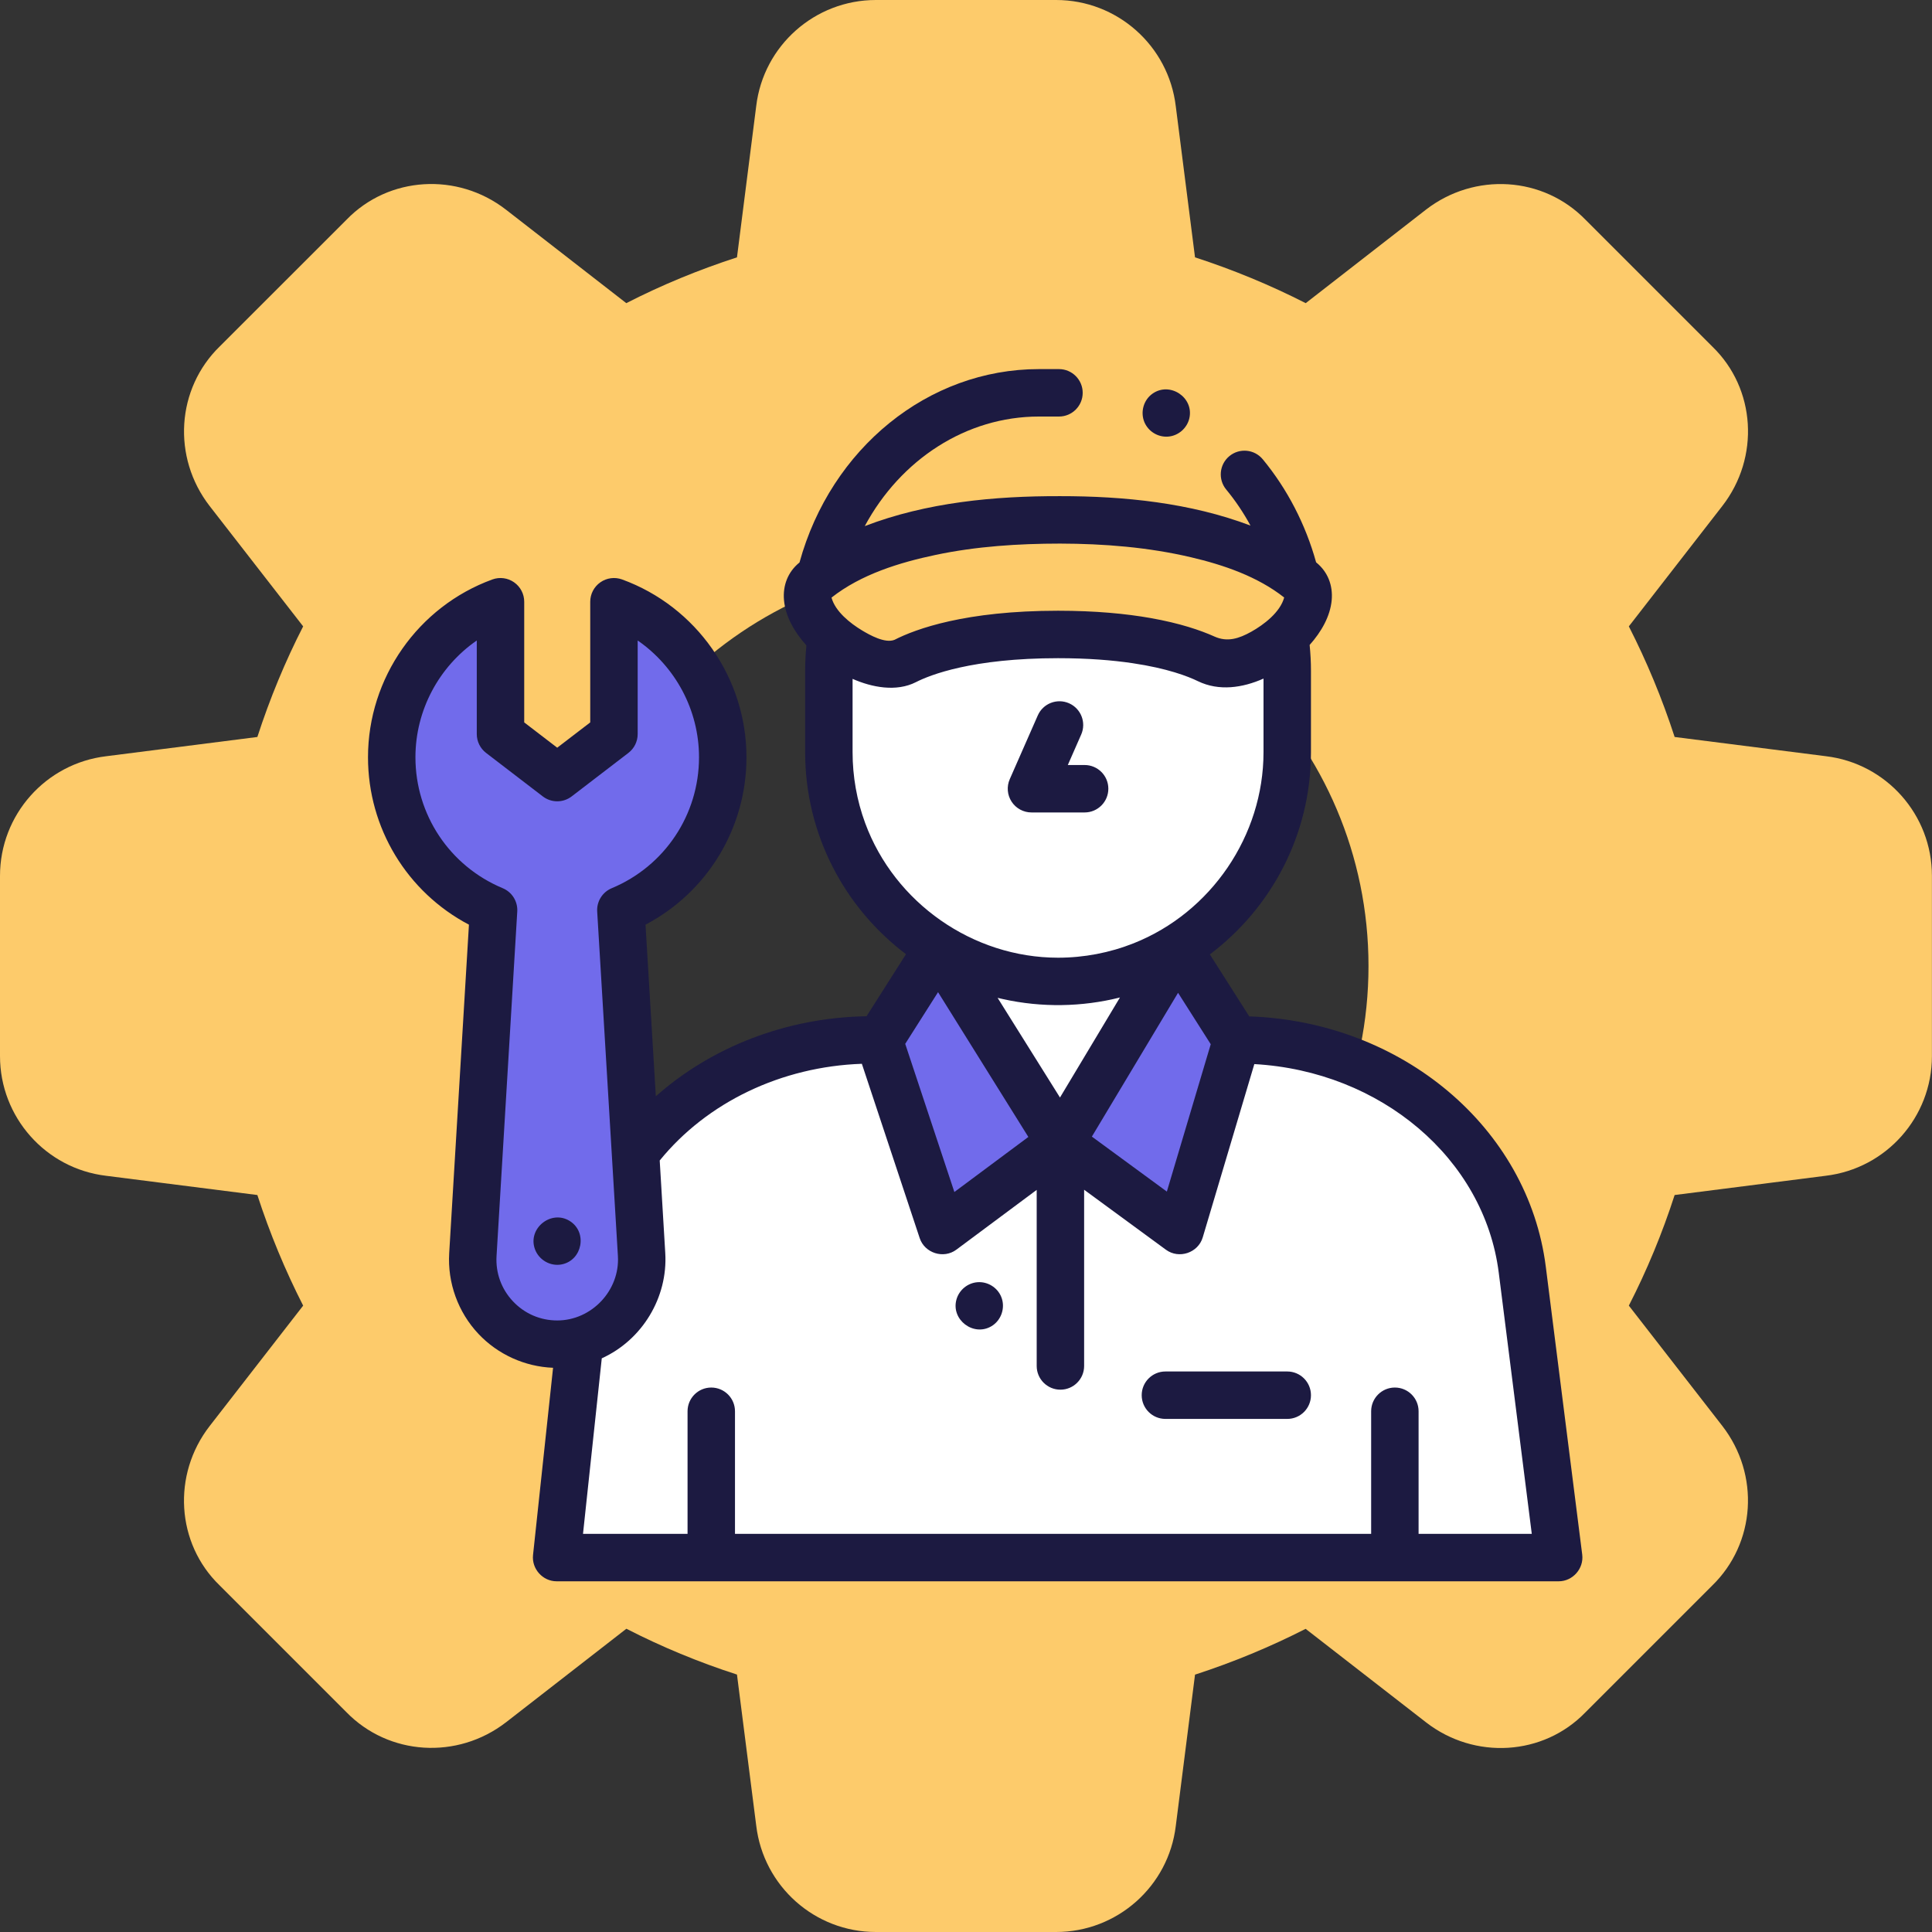 <?xml version="1.0" encoding="UTF-8"?> <svg xmlns="http://www.w3.org/2000/svg" width="105" height="105" viewBox="0 0 105 105" fill="none"><rect x="0" y="0" width="105" height="105" fill="#333333" stroke="none"/><g clip-path="url(#clip0_6068_30)"><path d="M99.238 41.099L91.013 40.053C90.335 37.966 89.499 35.954 88.524 34.042L93.603 27.501C95.659 24.854 95.419 21.118 93.069 18.843L86.179 11.953C83.882 9.581 80.146 9.345 77.494 11.397L70.963 16.476C69.051 15.501 67.038 14.665 64.947 13.987L63.901 5.775C63.508 2.481 60.712 0 57.4 0H47.6C44.288 0 41.492 2.481 41.099 5.762L40.053 13.987C37.962 14.665 35.949 15.496 34.038 16.476L27.501 11.397C24.859 9.345 21.122 9.581 18.843 11.931L11.953 18.817C9.581 21.118 9.341 24.854 11.397 27.506L16.476 34.042C15.496 35.954 14.665 37.966 13.987 40.053L5.775 41.099C2.481 41.492 0 44.288 0 47.6V57.4C0 60.712 2.481 63.508 5.762 63.901L13.987 64.947C14.665 67.034 15.501 69.046 16.476 70.958L11.397 77.499C9.341 80.146 9.581 83.882 11.931 86.157L18.821 93.047C21.122 95.414 24.854 95.651 27.506 93.599L34.042 88.519C35.954 89.499 37.966 90.335 40.053 91.009L41.099 99.216C41.492 102.519 44.288 105 47.6 105H57.4C60.712 105 63.508 102.519 63.901 99.238L64.947 91.013C67.034 90.335 69.046 89.499 70.958 88.524L77.499 93.603C80.146 95.659 83.882 95.419 86.157 93.069L93.047 86.179C95.419 83.877 95.659 80.146 93.603 77.494L88.524 70.958C89.504 69.046 90.339 67.034 91.013 64.947L99.221 63.901C102.515 63.508 104.996 60.712 104.996 57.4V47.6C105 44.288 102.519 41.492 99.238 41.099ZM52.5 74.375C40.438 74.375 30.625 64.562 30.625 52.5C30.625 40.438 40.438 30.625 52.5 30.625C64.562 30.625 74.375 40.438 74.375 52.5C74.375 64.562 64.562 74.375 52.5 74.375Z" fill="#FDCB6B"></path><g clip-path="url(#clip1_6068_30)"><path d="M84.711 84.651H30.25L31.508 72.889C33.545 72.327 35.002 70.401 34.869 68.185L34.537 62.66C37.354 58.932 42.087 56.517 47.395 56.517H47.806L47.78 56.556L51.206 66.883L57.61 62.117H57.631L64.13 66.883L67.204 56.556L67.178 56.517H67.263C75.177 56.517 81.831 61.891 82.732 69.009L84.711 84.651Z" fill="white"></path><path d="M69.959 36.447V40.882C69.959 47.762 64.382 53.338 57.503 53.338C50.623 53.338 45.047 47.762 45.047 40.882V36.447C45.047 35.825 45.092 35.214 45.181 34.615C45.523 34.929 45.917 35.219 46.343 35.458L46.344 35.459C47.439 36.074 48.557 36.249 49.197 35.922C50.363 35.328 52.915 34.481 57.501 34.481C62.082 34.481 64.619 35.324 65.778 35.916C65.993 36.025 66.262 36.08 66.564 36.08C67.165 36.08 67.903 35.867 68.631 35.461C69.068 35.215 69.474 34.918 69.822 34.593C69.912 35.198 69.959 35.817 69.959 36.447Z" fill="white"></path><path d="M57.501 34.482C52.913 34.482 50.363 35.329 49.197 35.923C48.556 36.25 47.438 36.074 46.344 35.459L46.342 35.458C44.483 34.414 43.236 32.423 44.248 31.583C45.997 30.131 49.98 28.253 57.505 28.253C65.022 28.253 68.993 30.127 70.736 31.58C71.748 32.423 70.492 34.418 68.629 35.46C67.534 36.073 66.42 36.244 65.778 35.916C64.618 35.324 62.082 34.482 57.501 34.482Z" fill="#FDCB6B"></path><path d="M70.391 31.309C68.515 29.919 66.156 29.221 63.889 28.793C61.611 28.363 59.274 28.221 56.959 28.257C54.413 28.297 51.849 28.525 49.381 29.183C47.67 29.64 46.04 30.3 44.586 31.318C45.99 25.576 50.773 21.349 56.458 21.349H58.52C61.914 21.349 64.988 22.857 67.211 25.293C68.71 26.935 69.824 29 70.391 31.309Z" fill="#FDCB6B"></path><path d="M50.992 51.503L47.781 56.557L51.207 66.882L57.611 62.117L50.992 51.503Z" fill="#716BEB"></path><path d="M63.993 51.503L67.204 56.557L64.129 66.882L57.631 62.117L63.993 51.503Z" fill="#716BEB"></path><path d="M63.98 51.524L57.631 62.117L50.99 51.504C52.885 52.668 55.115 53.339 57.502 53.339C59.874 53.339 62.093 52.676 63.98 51.524Z" fill="white"></path><path d="M39.279 41.154C39.279 44.898 36.994 48.105 33.743 49.461L34.869 68.184C35.028 70.825 32.929 73.053 30.284 73.053C27.639 73.053 25.541 70.824 25.7 68.184L26.825 49.461C23.574 48.105 21.289 44.898 21.289 41.154C21.289 37.269 23.751 33.96 27.201 32.703V39.896L30.284 42.26L33.367 39.896V32.703C36.817 33.96 39.279 37.269 39.279 41.154Z" fill="#716BEB"></path><path d="M39.279 41.154C39.279 44.898 36.994 48.105 33.743 49.461L34.869 68.184C35.028 70.825 32.929 73.053 30.284 73.053C27.639 73.053 25.541 70.824 25.7 68.184L26.825 49.461C23.574 48.105 21.289 44.898 21.289 41.154C21.289 37.269 23.751 33.96 27.201 32.703V39.896L30.284 42.26L33.367 39.896V32.703C36.817 33.96 39.279 37.269 39.279 41.154Z" fill="#716BEB"></path><path d="M85.99 84.489L84.011 68.846C83.053 61.274 76.18 55.518 67.894 55.239L65.753 51.869C69.087 49.358 71.248 45.368 71.248 40.882V36.447C71.248 35.981 71.222 35.514 71.176 35.052C71.82 34.332 72.293 33.49 72.374 32.625C72.449 31.811 72.16 31.088 71.561 30.589C71.551 30.58 71.539 30.571 71.528 30.562C70.957 28.502 69.961 26.574 68.629 24.962C68.176 24.413 67.363 24.335 66.814 24.789C66.265 25.242 66.188 26.055 66.641 26.604C67.14 27.207 67.582 27.865 67.961 28.564C64.69 27.326 61.089 26.961 57.615 26.965C54.044 26.955 50.354 27.303 46.998 28.593C48.945 24.975 52.514 22.638 56.458 22.638H57.553C58.265 22.638 58.842 22.061 58.842 21.349C58.842 20.637 58.265 20.06 57.553 20.06H56.458C50.449 20.06 45.162 24.359 43.451 30.57C43.443 30.577 43.434 30.584 43.425 30.591C42.825 31.089 42.535 31.811 42.609 32.625C42.689 33.5 43.172 34.352 43.827 35.078C43.782 35.53 43.758 35.988 43.758 36.447V40.882C43.758 45.362 45.912 49.347 49.239 51.858L47.095 55.231C42.774 55.301 38.689 56.879 35.643 59.581L35.082 50.254C38.443 48.485 40.569 45.007 40.569 41.155C40.569 36.848 37.852 32.965 33.809 31.492C33.413 31.348 32.973 31.406 32.628 31.648C32.283 31.889 32.078 32.283 32.078 32.703V39.261L30.284 40.636L28.49 39.261V32.703C28.49 32.283 28.285 31.889 27.94 31.648C27.596 31.406 27.155 31.348 26.76 31.492C22.717 32.965 20 36.849 20 41.155C20 45.007 22.125 48.485 25.486 50.254L24.413 68.107C24.316 69.719 24.895 71.317 26.002 72.493C27.057 73.613 28.524 74.276 30.058 74.336L28.969 84.514C28.889 85.264 29.495 85.94 30.25 85.94H84.711C85.476 85.94 86.086 85.248 85.99 84.489ZM49.197 56.731L50.981 53.922L55.889 61.791L51.868 64.783L49.197 56.731ZM54.521 54.301C56.607 54.762 58.794 54.732 60.867 54.211L57.608 59.648L54.218 54.231C54.319 54.256 54.42 54.278 54.521 54.301ZM63.416 64.76L59.341 61.772L64.025 53.957L65.801 56.751L63.416 64.76ZM66 34.593C65.993 34.59 65.985 34.587 65.978 34.583C65.254 34.26 64.136 33.872 62.523 33.588C61.2 33.355 59.544 33.192 57.501 33.192C52.465 33.192 49.77 34.183 48.616 34.772C48.102 34.984 47.251 34.503 46.849 34.261C46.21 33.877 45.395 33.234 45.191 32.478C46.799 31.212 48.889 30.57 50.863 30.155C53.077 29.69 55.35 29.545 57.608 29.543C59.995 29.548 62.396 29.739 64.724 30.285C66.494 30.699 68.347 31.332 69.792 32.473C69.577 33.274 68.689 33.951 68.001 34.335C67.334 34.706 66.706 34.911 66 34.593ZM46.336 40.882V36.895C47.387 37.357 48.711 37.617 49.783 37.071C50.55 36.68 52.838 35.771 57.501 35.771C59.129 35.771 60.465 35.881 61.547 36.042C63.447 36.323 64.566 36.758 65.103 37.02C66.249 37.577 67.534 37.384 68.669 36.88V40.882C68.669 45.412 65.821 49.594 61.612 51.265C60.307 51.783 58.906 52.049 57.503 52.049C52.874 52.049 48.62 49.074 47.02 44.732C46.566 43.502 46.336 42.193 46.336 40.882ZM27.879 70.725C27.248 70.055 26.931 69.181 26.986 68.262L28.112 49.539C28.145 48.991 27.828 48.483 27.322 48.272C24.44 47.07 22.578 44.276 22.578 41.155C22.578 38.59 23.864 36.226 25.912 34.809V39.897C25.912 40.297 26.099 40.675 26.417 40.919L29.5 43.283C29.962 43.638 30.606 43.638 31.069 43.283L34.152 40.919C34.47 40.676 34.656 40.297 34.656 39.897V34.809C36.705 36.226 37.99 38.59 37.99 41.155C37.99 44.276 36.128 47.07 33.247 48.272C32.741 48.483 32.423 48.991 32.456 49.539L33.582 68.262C33.695 70.131 32.155 71.764 30.284 71.764C29.364 71.764 28.51 71.395 27.879 70.725ZM77.097 83.362V76.699C77.097 75.987 76.52 75.41 75.808 75.41C75.097 75.41 74.519 75.987 74.519 76.699V83.362H39.945V76.699C39.945 75.987 39.367 75.41 38.656 75.41C37.944 75.41 37.367 75.987 37.367 76.699V83.362H31.685L32.705 73.822C34.901 72.826 36.3 70.516 36.156 68.107L35.854 63.07C38.432 59.899 42.474 57.966 46.84 57.815L49.983 67.288C50.254 68.107 51.283 68.433 51.976 67.917L56.342 64.668V74.237C56.342 74.949 56.919 75.526 57.631 75.526C58.343 75.526 58.92 74.949 58.92 74.237V64.66L63.367 67.921C64.074 68.44 65.116 68.091 65.366 67.25L68.17 57.831C75.034 58.217 80.668 62.962 81.454 69.17L83.249 83.362H77.097V83.362Z" fill="#1C1A41"></path><path d="M56.059 44.155H58.947C59.658 44.155 60.236 43.578 60.236 42.865C60.236 42.154 59.658 41.577 58.947 41.577H58.033L58.761 39.92C59.047 39.268 58.751 38.508 58.099 38.221C57.448 37.935 56.687 38.231 56.401 38.883L54.878 42.347C54.703 42.745 54.741 43.206 54.979 43.57C55.217 43.935 55.623 44.155 56.059 44.155Z" fill="#1C1A41"></path><path d="M69.959 74.537H63.338C62.626 74.537 62.049 75.114 62.049 75.826C62.049 76.538 62.626 77.115 63.338 77.115H69.959C70.671 77.115 71.248 76.538 71.248 75.826C71.248 75.114 70.671 74.537 69.959 74.537Z" fill="#1C1A41"></path><path d="M54.413 70.477C54.205 69.969 53.675 69.644 53.128 69.685C52.589 69.725 52.126 70.107 51.981 70.626C51.675 71.723 52.907 72.659 53.885 72.076C54.426 71.753 54.655 71.058 54.413 70.477Z" fill="#1C1A41"></path><path d="M30.535 68.716C31.649 68.49 31.938 66.975 30.972 66.363C29.961 65.723 28.664 66.759 29.071 67.886C29.284 68.478 29.916 68.842 30.535 68.716Z" fill="#1C1A41"></path><path d="M62.193 22.938C62.405 23.446 62.928 23.769 63.478 23.729C64.037 23.689 64.516 23.274 64.64 22.727C64.893 21.601 63.587 20.73 62.642 21.391C62.151 21.733 61.968 22.387 62.193 22.938Z" fill="#1C1A41"></path></g></g><defs><clipPath id="clip0_6068_30"><rect width="105" height="105" fill="white"></rect></clipPath><clipPath id="clip1_6068_30"><rect width="66" height="66" fill="white" transform="translate(20 20)"></rect></clipPath></defs></svg> 